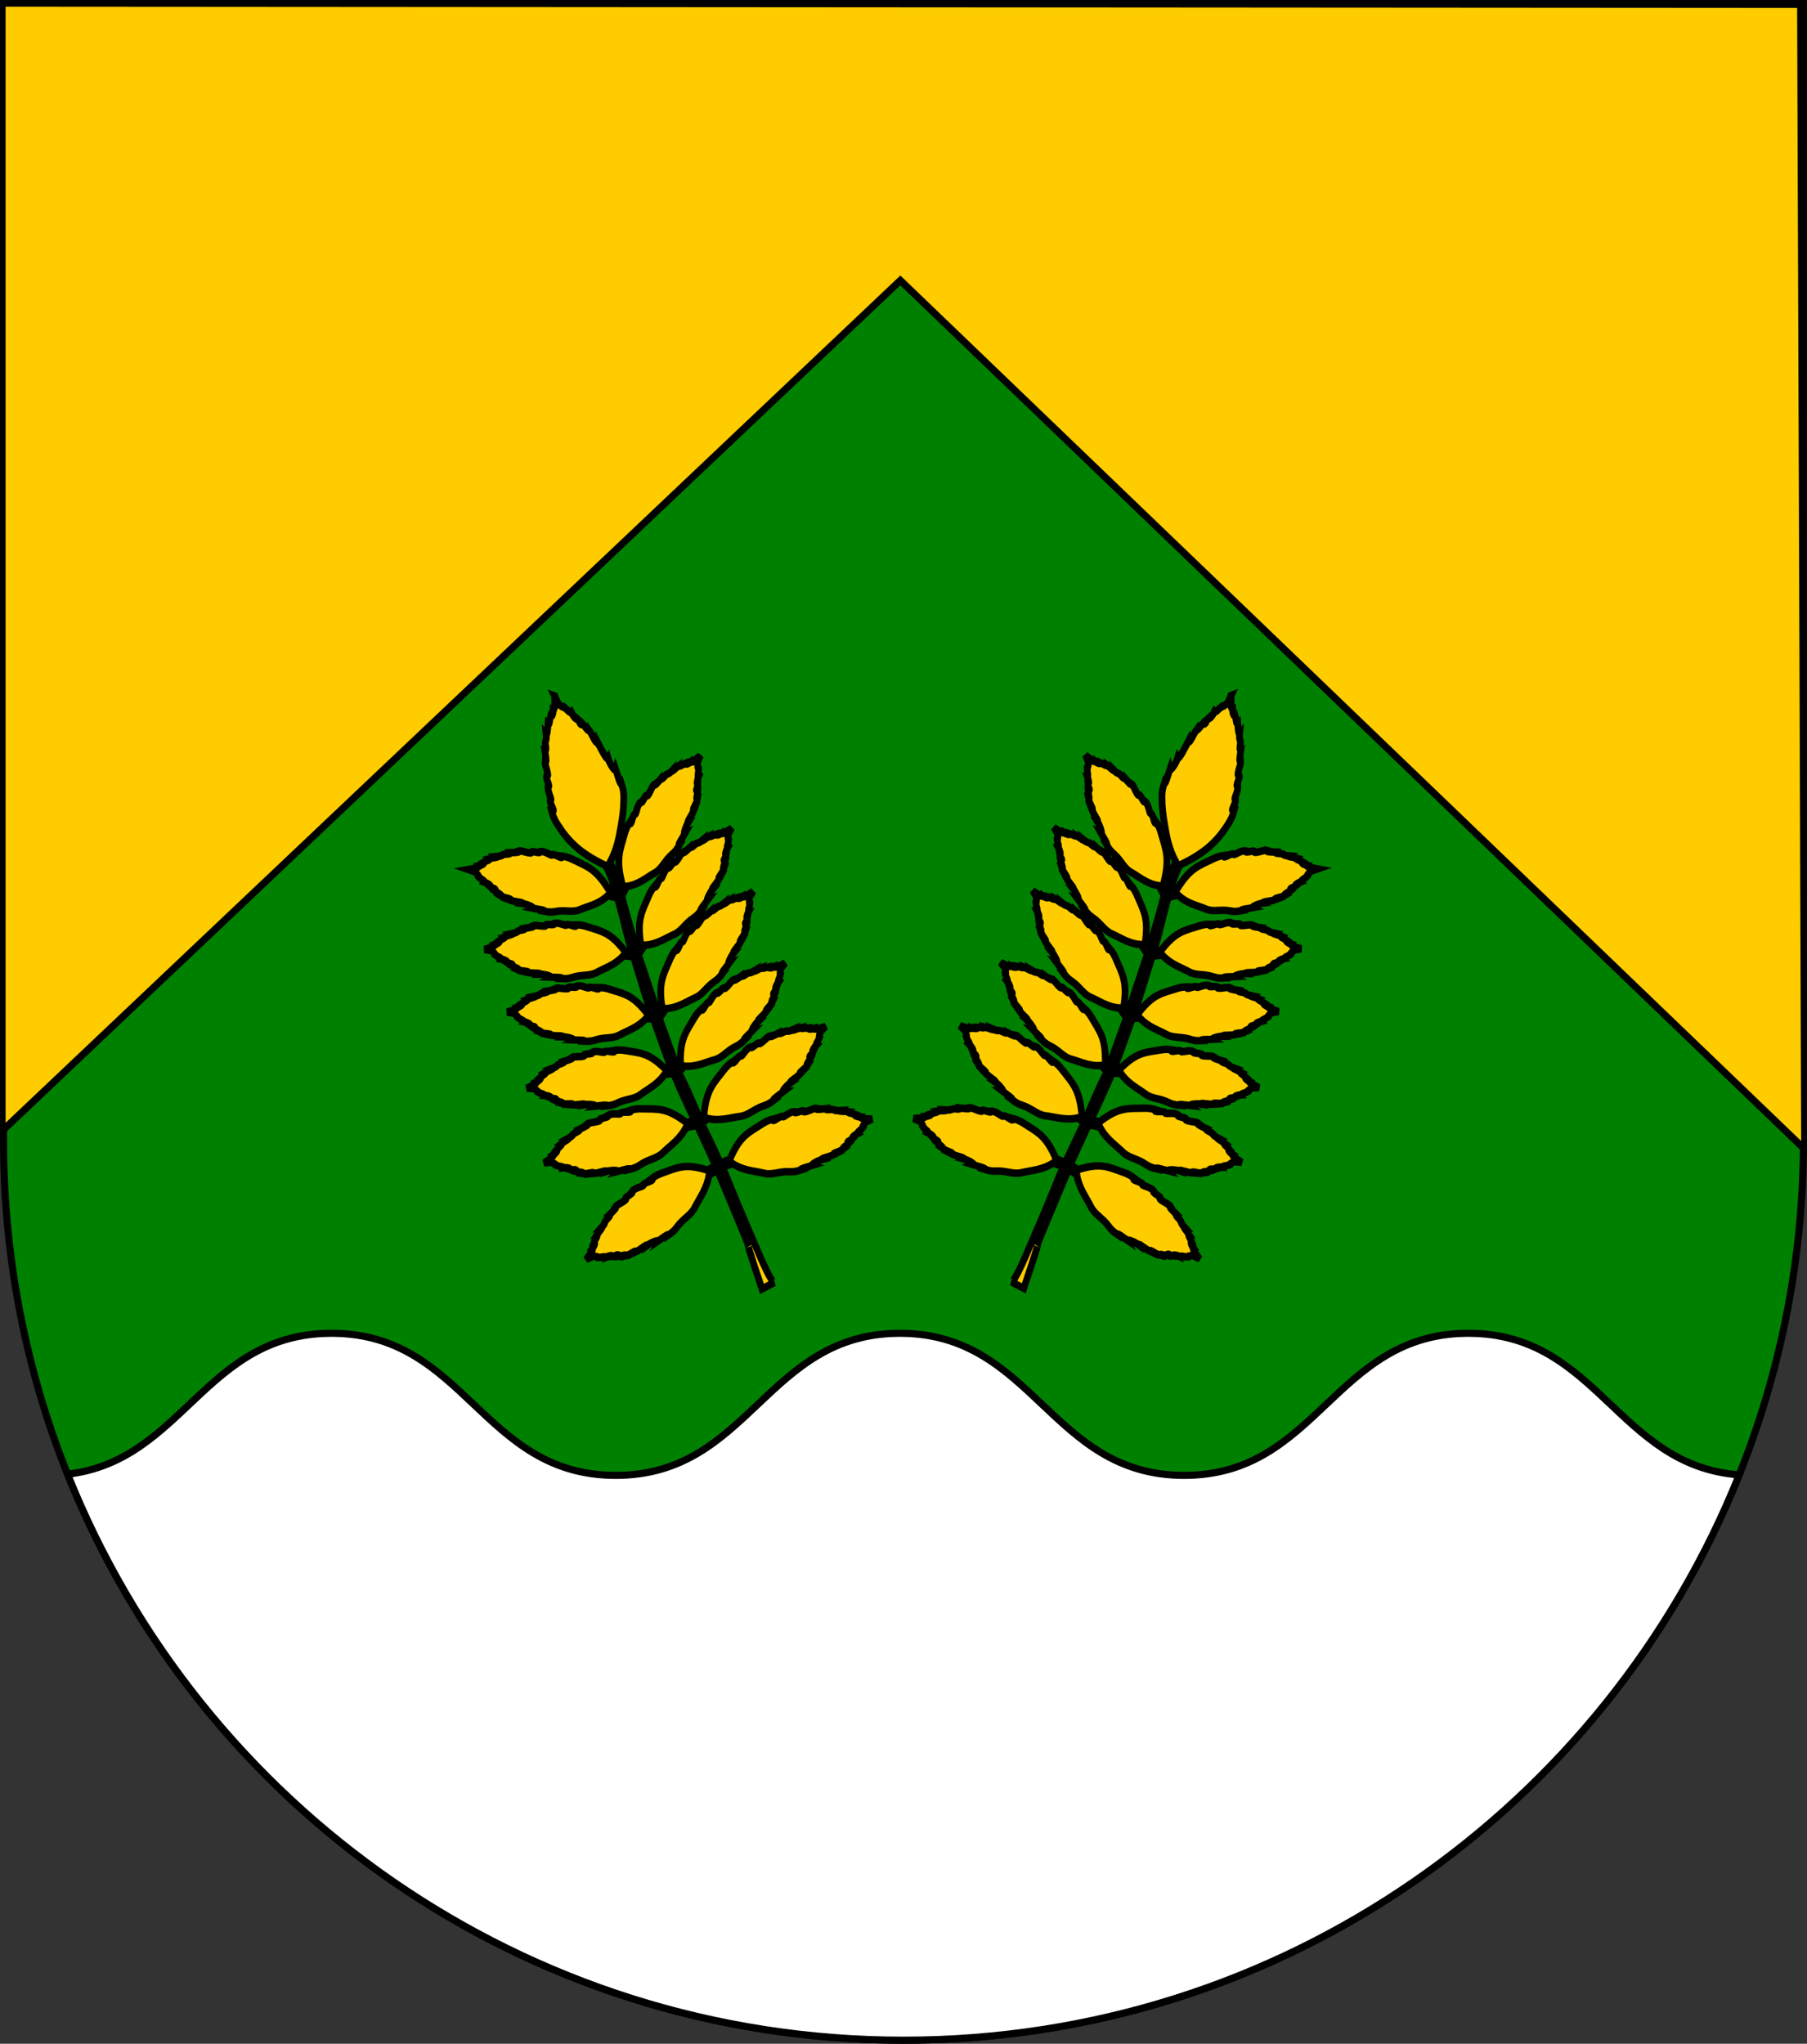 <?xml version="1.0" encoding="UTF-8" standalone="no"?>
<!-- Created with Inkscape (http://www.inkscape.org/) -->

<svg
   xmlns:dc="http://purl.org/dc/elements/1.1/"
   xmlns:cc="http://creativecommons.org/ns#"
   xmlns:rdf="http://www.w3.org/1999/02/22-rdf-syntax-ns#"
   xmlns:svg="http://www.w3.org/2000/svg"
   xmlns="http://www.w3.org/2000/svg"
   xmlns:sodipodi="http://sodipodi.sourceforge.net/DTD/sodipodi-0.dtd"
   xmlns:inkscape="http://www.inkscape.org/namespaces/inkscape"
   width="763"
   height="863"
   id="svg2"
   version="1.1"
   inkscape:version="0.48.0 r9654"
   sodipodi:docname="Wappen Familie Jendrackh.svg">
  <rect width="100%" height="100%" fill="#333333" stroke="none"/>
  <defs
     id="defs4">
    <inkscape:perspective
       sodipodi:type="inkscape:persp3d"
       inkscape:vp_x="0 : 526.18109 : 1"
       inkscape:vp_y="0 : 1000 : 0"
       inkscape:vp_z="744.09448 : 526.18109 : 1"
       inkscape:persp3d-origin="372.04724 : 350.78739 : 1"
       id="perspective10" />
    <inkscape:perspective
       id="perspective2828"
       inkscape:persp3d-origin="0.5 : 0.33333333 : 1"
       inkscape:vp_z="1 : 0.5 : 1"
       inkscape:vp_y="0 : 1000 : 0"
       inkscape:vp_x="0 : 0.5 : 1"
       sodipodi:type="inkscape:persp3d" />
    <inkscape:perspective
       id="perspective2828-7"
       inkscape:persp3d-origin="0.5 : 0.33333333 : 1"
       inkscape:vp_z="1 : 0.5 : 1"
       inkscape:vp_y="0 : 1000 : 0"
       inkscape:vp_x="0 : 0.5 : 1"
       sodipodi:type="inkscape:persp3d" />
    <inkscape:perspective
       id="perspective3640"
       inkscape:persp3d-origin="0.5 : 0.33333333 : 1"
       inkscape:vp_z="1 : 0.5 : 1"
       inkscape:vp_y="0 : 1000 : 0"
       inkscape:vp_x="0 : 0.5 : 1"
       sodipodi:type="inkscape:persp3d" />
    <inkscape:perspective
       id="perspective3670"
       inkscape:persp3d-origin="0.5 : 0.33333333 : 1"
       inkscape:vp_z="1 : 0.5 : 1"
       inkscape:vp_y="0 : 1000 : 0"
       inkscape:vp_x="0 : 0.5 : 1"
       sodipodi:type="inkscape:persp3d" />
    <inkscape:perspective
       id="perspective3693"
       inkscape:persp3d-origin="0.5 : 0.33333333 : 1"
       inkscape:vp_z="1 : 0.5 : 1"
       inkscape:vp_y="0 : 1000 : 0"
       inkscape:vp_x="0 : 0.5 : 1"
       sodipodi:type="inkscape:persp3d" />
    <inkscape:perspective
       id="perspective3720"
       inkscape:persp3d-origin="0.5 : 0.33333333 : 1"
       inkscape:vp_z="1 : 0.5 : 1"
       inkscape:vp_y="0 : 1000 : 0"
       inkscape:vp_x="0 : 0.5 : 1"
       sodipodi:type="inkscape:persp3d" />
    <inkscape:perspective
       id="perspective3747"
       inkscape:persp3d-origin="0.5 : 0.33333333 : 1"
       inkscape:vp_z="1 : 0.5 : 1"
       inkscape:vp_y="0 : 1000 : 0"
       inkscape:vp_x="0 : 0.5 : 1"
       sodipodi:type="inkscape:persp3d" />
    <inkscape:perspective
       id="perspective3763"
       inkscape:persp3d-origin="0.5 : 0.33333333 : 1"
       inkscape:vp_z="1 : 0.5 : 1"
       inkscape:vp_y="0 : 1000 : 0"
       inkscape:vp_x="0 : 0.5 : 1"
       sodipodi:type="inkscape:persp3d" />
    <inkscape:perspective
       id="perspective3792"
       inkscape:persp3d-origin="0.5 : 0.33333333 : 1"
       inkscape:vp_z="1 : 0.5 : 1"
       inkscape:vp_y="0 : 1000 : 0"
       inkscape:vp_x="0 : 0.5 : 1"
       sodipodi:type="inkscape:persp3d" />
    <inkscape:perspective
       id="perspective3814"
       inkscape:persp3d-origin="0.5 : 0.33333333 : 1"
       inkscape:vp_z="1 : 0.5 : 1"
       inkscape:vp_y="0 : 1000 : 0"
       inkscape:vp_x="0 : 0.5 : 1"
       sodipodi:type="inkscape:persp3d" />
    <inkscape:perspective
       id="perspective3841"
       inkscape:persp3d-origin="0.5 : 0.33333333 : 1"
       inkscape:vp_z="1 : 0.5 : 1"
       inkscape:vp_y="0 : 1000 : 0"
       inkscape:vp_x="0 : 0.5 : 1"
       sodipodi:type="inkscape:persp3d" />
    <inkscape:perspective
       id="perspective3841-5"
       inkscape:persp3d-origin="0.5 : 0.33333333 : 1"
       inkscape:vp_z="1 : 0.5 : 1"
       inkscape:vp_y="0 : 1000 : 0"
       inkscape:vp_x="0 : 0.5 : 1"
       sodipodi:type="inkscape:persp3d" />
    <inkscape:perspective
       id="perspective3872"
       inkscape:persp3d-origin="0.5 : 0.33333333 : 1"
       inkscape:vp_z="1 : 0.5 : 1"
       inkscape:vp_y="0 : 1000 : 0"
       inkscape:vp_x="0 : 0.5 : 1"
       sodipodi:type="inkscape:persp3d" />
    <inkscape:perspective
       id="perspective3898"
       inkscape:persp3d-origin="0.5 : 0.33333333 : 1"
       inkscape:vp_z="1 : 0.5 : 1"
       inkscape:vp_y="0 : 1000 : 0"
       inkscape:vp_x="0 : 0.5 : 1"
       sodipodi:type="inkscape:persp3d" />
    <inkscape:perspective
       id="perspective3920"
       inkscape:persp3d-origin="0.5 : 0.33333333 : 1"
       inkscape:vp_z="1 : 0.5 : 1"
       inkscape:vp_y="0 : 1000 : 0"
       inkscape:vp_x="0 : 0.5 : 1"
       sodipodi:type="inkscape:persp3d" />
    <inkscape:perspective
       id="perspective2860"
       inkscape:persp3d-origin="0.5 : 0.33333333 : 1"
       inkscape:vp_z="1 : 0.5 : 1"
       inkscape:vp_y="0 : 1000 : 0"
       inkscape:vp_x="0 : 0.5 : 1"
       sodipodi:type="inkscape:persp3d" />
    <inkscape:perspective
       id="perspective3672"
       inkscape:persp3d-origin="0.5 : 0.33333333 : 1"
       inkscape:vp_z="1 : 0.5 : 1"
       inkscape:vp_y="0 : 1000 : 0"
       inkscape:vp_x="0 : 0.5 : 1"
       sodipodi:type="inkscape:persp3d" />
    <inkscape:perspective
       id="perspective3695"
       inkscape:persp3d-origin="0.5 : 0.33333333 : 1"
       inkscape:vp_z="1 : 0.5 : 1"
       inkscape:vp_y="0 : 1000 : 0"
       inkscape:vp_x="0 : 0.5 : 1"
       sodipodi:type="inkscape:persp3d" />
    <inkscape:perspective
       id="perspective2862"
       inkscape:persp3d-origin="0.5 : 0.33333333 : 1"
       inkscape:vp_z="1 : 0.5 : 1"
       inkscape:vp_y="0 : 1000 : 0"
       inkscape:vp_x="0 : 0.5 : 1"
       sodipodi:type="inkscape:persp3d" />
    <inkscape:perspective
       id="perspective2853"
       inkscape:persp3d-origin="0.5 : 0.33333333 : 1"
       inkscape:vp_z="1 : 0.5 : 1"
       inkscape:vp_y="0 : 1000 : 0"
       inkscape:vp_x="0 : 0.5 : 1"
       sodipodi:type="inkscape:persp3d" />
    <inkscape:perspective
       id="perspective2854"
       inkscape:persp3d-origin="0.5 : 0.33333333 : 1"
       inkscape:vp_z="1 : 0.5 : 1"
       inkscape:vp_y="0 : 1000 : 0"
       inkscape:vp_x="0 : 0.5 : 1"
       sodipodi:type="inkscape:persp3d" />
    <inkscape:perspective
       id="perspective2859"
       inkscape:persp3d-origin="0.5 : 0.33333333 : 1"
       inkscape:vp_z="1 : 0.5 : 1"
       inkscape:vp_y="0 : 1000 : 0"
       inkscape:vp_x="0 : 0.5 : 1"
       sodipodi:type="inkscape:persp3d" />
    <inkscape:perspective
       id="perspective2850"
       inkscape:persp3d-origin="0.5 : 0.33333333 : 1"
       inkscape:vp_z="1 : 0.5 : 1"
       inkscape:vp_y="0 : 1000 : 0"
       inkscape:vp_x="0 : 0.5 : 1"
       sodipodi:type="inkscape:persp3d" />
    <inkscape:perspective
       id="perspective2850-7"
       inkscape:persp3d-origin="0.5 : 0.33333333 : 1"
       inkscape:vp_z="1 : 0.5 : 1"
       inkscape:vp_y="0 : 1000 : 0"
       inkscape:vp_x="0 : 0.5 : 1"
       sodipodi:type="inkscape:persp3d" />
    <inkscape:perspective
       id="perspective2850-0"
       inkscape:persp3d-origin="0.5 : 0.33333333 : 1"
       inkscape:vp_z="1 : 0.5 : 1"
       inkscape:vp_y="0 : 1000 : 0"
       inkscape:vp_x="0 : 0.5 : 1"
       sodipodi:type="inkscape:persp3d" />
    <inkscape:perspective
       id="perspective2894"
       inkscape:persp3d-origin="0.5 : 0.33333333 : 1"
       inkscape:vp_z="1 : 0.5 : 1"
       inkscape:vp_y="0 : 1000 : 0"
       inkscape:vp_x="0 : 0.5 : 1"
       sodipodi:type="inkscape:persp3d" />
    <inkscape:perspective
       id="perspective2851"
       inkscape:persp3d-origin="0.5 : 0.33333333 : 1"
       inkscape:vp_z="1 : 0.5 : 1"
       inkscape:vp_y="0 : 1000 : 0"
       inkscape:vp_x="0 : 0.5 : 1"
       sodipodi:type="inkscape:persp3d" />
    <inkscape:perspective
       id="perspective2876"
       inkscape:persp3d-origin="0.5 : 0.33333333 : 1"
       inkscape:vp_z="1 : 0.5 : 1"
       inkscape:vp_y="0 : 1000 : 0"
       inkscape:vp_x="0 : 0.5 : 1"
       sodipodi:type="inkscape:persp3d" />
    <inkscape:perspective
       id="perspective2899"
       inkscape:persp3d-origin="0.5 : 0.33333333 : 1"
       inkscape:vp_z="1 : 0.5 : 1"
       inkscape:vp_y="0 : 1000 : 0"
       inkscape:vp_x="0 : 0.5 : 1"
       sodipodi:type="inkscape:persp3d" />
    <inkscape:perspective
       id="perspective2922"
       inkscape:persp3d-origin="0.5 : 0.33333333 : 1"
       inkscape:vp_z="1 : 0.5 : 1"
       inkscape:vp_y="0 : 1000 : 0"
       inkscape:vp_x="0 : 0.5 : 1"
       sodipodi:type="inkscape:persp3d" />
    <inkscape:perspective
       id="perspective2857"
       inkscape:persp3d-origin="0.5 : 0.33333333 : 1"
       inkscape:vp_z="1 : 0.5 : 1"
       inkscape:vp_y="0 : 1000 : 0"
       inkscape:vp_x="0 : 0.5 : 1"
       sodipodi:type="inkscape:persp3d" />
    <inkscape:perspective
       id="perspective3996"
       inkscape:persp3d-origin="0.5 : 0.33333333 : 1"
       inkscape:vp_z="1 : 0.5 : 1"
       inkscape:vp_y="0 : 1000 : 0"
       inkscape:vp_x="0 : 0.5 : 1"
       sodipodi:type="inkscape:persp3d" />
    <inkscape:perspective
       id="perspective3706"
       inkscape:persp3d-origin="0.5 : 0.33333333 : 1"
       inkscape:vp_z="1 : 0.5 : 1"
       inkscape:vp_y="0 : 1000 : 0"
       inkscape:vp_x="0 : 0.5 : 1"
       sodipodi:type="inkscape:persp3d" />
    <inkscape:perspective
       id="perspective3045"
       inkscape:persp3d-origin="0.5 : 0.33333333 : 1"
       inkscape:vp_z="1 : 0.5 : 1"
       inkscape:vp_y="0 : 1000 : 0"
       inkscape:vp_x="0 : 0.5 : 1"
       sodipodi:type="inkscape:persp3d" />
    <inkscape:perspective
       id="perspective3045-7"
       inkscape:persp3d-origin="0.5 : 0.33333333 : 1"
       inkscape:vp_z="1 : 0.5 : 1"
       inkscape:vp_y="0 : 1000 : 0"
       inkscape:vp_x="0 : 0.5 : 1"
       sodipodi:type="inkscape:persp3d" />
    <inkscape:perspective
       id="perspective3747-0"
       inkscape:persp3d-origin="0.5 : 0.33333333 : 1"
       inkscape:vp_z="1 : 0.5 : 1"
       inkscape:vp_y="0 : 1000 : 0"
       inkscape:vp_x="0 : 0.5 : 1"
       sodipodi:type="inkscape:persp3d" />
    <inkscape:perspective
       id="perspective3747-4"
       inkscape:persp3d-origin="0.5 : 0.33333333 : 1"
       inkscape:vp_z="1 : 0.5 : 1"
       inkscape:vp_y="0 : 1000 : 0"
       inkscape:vp_x="0 : 0.5 : 1"
       sodipodi:type="inkscape:persp3d" />
  </defs>
  <sodipodi:namedview
     id="base"
     pagecolor="#ffffff"
     bordercolor="#666666"
     borderopacity="1.0"
     inkscape:pageopacity="0.0"
     inkscape:pageshadow="2"
     inkscape:zoom="1.2373731"
     inkscape:cx="392.69048"
     inkscape:cy="823.18656"
     inkscape:document-units="px"
     inkscape:current-layer="layer1"
     showgrid="false"
     inkscape:window-width="1366"
     inkscape:window-height="706"
     inkscape:window-x="-8"
     inkscape:window-y="-8"
     inkscape:window-maximized="1">
    <inkscape:grid
       type="xygrid"
       id="grid2816"
       empspacing="5"
       visible="true"
       enabled="true"
       snapvisiblegridlinesonly="true" />
  </sodipodi:namedview>
  <g
     inkscape:label="Ebene 1"
     inkscape:groupmode="layer"
     id="layer1"
     transform="translate(-1.644,-192.036)">
    <path
       style="fill:#008000;fill-opacity:1;stroke:#000000;stroke-width:3;stroke-miterlimit:4;stroke-opacity:1;stroke-dasharray:none"
       d="m 3.144,193.536 0,480 c 0,209.868 170.132,380 380,380 209.868,0 380,-170.132 380,-380 l 0,-480 -760,0 z"
       id="path2850" />
    <rect
       style="fill:#000000;fill-opacity:1;fill-rule:nonzero;stroke:none"
       id="rect39288"
       width="760"
       height="113.782"
       x="1.644"
       y="195.036" />
    <path
       style="fill:#000000;stroke:#000000;stroke-width:3;stroke-linecap:butt;stroke-linejoin:miter;stroke-miterlimit:4;stroke-opacity:1;stroke-dasharray:none"
       d="m 3.144,307.669 0,289.675 c 0,24.451 2.421,52.238 0.073,71.511 L 381.644,308.575 762.991,673.385 c -1.022,-24.423 0.152,-50.871 0.152,-76.041 l 0,-289.675 z"
       id="path2924"
       inkscape:connector-curvature="0"
       sodipodi:nodetypes="cscccscc" />
    <path
       style="fill:#ffffff;stroke:#000000;stroke-width:3;stroke-linecap:butt;stroke-linejoin:miter;stroke-miterlimit:4;stroke-opacity:1;stroke-dasharray:none;fill-opacity:1"
       d="M 140 563 C 86.412 563 77.418 616.826 28.531 622.5 C 84.529 762.552 221.455 861.5 381.5 861.5 C 541.44 861.5 678.308 762.688 734.375 622.781 C 682.914 618.952 674.633 563 620 563 C 563.431 563 556.569 623 500 623 C 443.431 623 436.569 563 380 563 C 323.431 563 316.569 623 260 623 C 203.431 623 196.569 563 140 563 z "
       transform="translate(1.644,192.036)"
       id="path3130-4-4" />
    <path
       style="fill:#ffcc00;fill-opacity:1;stroke:#000000;stroke-width:3;stroke-linecap:butt;stroke-linejoin:miter;stroke-miterlimit:4;stroke-opacity:1;stroke-dasharray:none"
       d="M 0.862,477.594 380.162,118.406 762.049,485.329 760.325,1.844 0.862,1.322 z"
       id="path6884"
       inkscape:connector-curvature="0"
       transform="translate(1.644,192.036)"
       sodipodi:nodetypes="cccccc" />
    <path
       inkscape:connector-curvature="0"
       style="fill:#ffcc00;fill-opacity:1;stroke:#000000;stroke-width:3;stroke-miterlimit:4;stroke-opacity:1;stroke-dasharray:none"
       d="m 1048.69,243.29 0,480 c 0,209.868 170.132,380 380,380 209.868,0 380,-170.132 380,-380 l 0,-480 -760,0 z"
       id="path2850-0" />
    <g
       style="fill:#ffcc00;fill-opacity:1;stroke:#000000;stroke-width:3.092;stroke-miterlimit:4;stroke-opacity:1;stroke-dasharray:none"
       id="layer7"
       transform="matrix(0.922,-0.028,0.025,1.02,297.925,460.895)">
      <path
         inkscape:connector-curvature="0"
         style="fill:#ffcc00;fill-opacity:1;fill-rule:evenodd;stroke:#000000;stroke-width:3.092;stroke-linecap:butt;stroke-linejoin:miter;stroke-miterlimit:4;stroke-opacity:1;stroke-dasharray:none"
         d="m -67.948,22.697 c -0.018,1.982 0.09,5.971 -0.806,5.591 -0.029,1.338 -0.568,3.31 -1.305,2.709 -0.508,1.475 -0.529,3.814 -1.221,3.217 -0.222,2.029 -0.473,4.7 -0.992,4.141 0.111,1.441 -0.009,2.974 -0.362,2.694 -0.436,1.316 0.654,4.407 -0.412,4.071 0.489,3.522 0.729,5.057 -0.072,4.78 -0.158,1.132 2.251,6.538 0.528,5.856 -0.365,1.133 1.913,4.638 0.561,4.519 -0.149,2.555 2.098,5.631 0.853,5.587 -0.114,1.775 2.731,5.02 0.561,4.519 0.467,1.812 1.32,3.622 2.259,5.076 4.797,7.424 10.228,12.613 21.709,17.941 0,0 1.686,2.058 4.102,9.815 0.151,0.485 0.309,1.027 0.462,1.541 l -3.004,-0.834 c -5.958,-9.377 -9.683,-10.21 -16.727,-13.544 -1.379,-0.653 -3.061,-1.189 -4.701,-1.391 0.682,1.829 -2.815,-1.05 -4.358,-0.752 0.178,1.077 -3.295,-1.811 -5.517,-1.395 0.255,1.161 -3.071,-0.419 -4.022,0.026 0.79,1.42 -4.56,-0.837 -5.535,-0.573 0.332,0.665 -1.057,0.671 -4.197,0.641 0.413,0.888 -2.385,0.264 -3.489,0.791 0.285,0.275 -1.066,0.558 -2.34,0.624 0.549,0.388 -1.962,0.395 -3.715,0.816 0.601,0.534 -1.461,0.841 -2.696,1.449 0.61,0.573 -1.062,1.252 -2.231,1.427 0.434,0.736 -3.078,1.097 -4.812,1.336 1.219,0.42 4.102,1.283 3.458,1.495 0.484,0.543 1.333,1.099 1.133,1.604 1.416,1.369 2.837,1.708 2.46,2.245 1.66,0.563 3.331,1.63 2.752,2.057 0.768,0.687 3.154,0.797 2.08,1.757 1.184,0.874 3.436,1.894 2.703,2.179 1.74,1.056 5.464,1.303 4.06,1.79 2.775,1.044 6.388,1.044 5.686,1.63 2.058,0.312 5.612,1.754 4.774,2.107 1.809,0.375 5.944,0.87 5.348,1.396 1.993,0.404 3.229,0.5 4.978,0.225 4.297,-0.676 7.647,0.747 11.031,-0.434 4.301,-1.501 8.869,-2.025 13.029,-5.463 l 4.495,1.069 c 2.065,7.368 4.069,16.12 4.45,17.374 0.124,0.408 1.059,3.486 1.555,5.094 l -3.319,-0.466 c -6.495,-8.035 -10.218,-8.372 -17.38,-10.662 -1.403,-0.448 -3.107,-0.767 -4.737,-0.765 0.794,1.623 -2.819,-0.646 -4.319,-0.191 0.247,0.981 -3.369,-1.285 -5.531,-0.642 0.329,1.051 -3.055,-0.046 -3.963,0.477 0.873,1.23 -4.561,-0.231 -5.504,0.127 0.372,0.58 -0.967,0.694 -4.064,1.028 0.466,0.779 -2.373,0.555 -3.426,1.172 0.299,0.223 -0.989,0.647 -2.241,0.854 0.567,0.297 -1.924,0.592 -3.623,1.186 0.628,0.428 -1.375,0.92 -2.551,1.627 0.639,0.463 -0.959,1.279 -2.099,1.576 0.476,0.634 -2.949,1.387 -4.642,1.808 1.23,0.25 4.135,0.725 3.515,0.997 0.513,0.449 1.365,0.879 1.202,1.372 1.486,1.11 2.906,1.25 2.57,1.793 1.673,0.332 3.375,1.153 2.833,1.617 0.802,0.551 3.181,0.358 2.186,1.374 1.224,0.676 3.517,1.377 2.813,1.727 1.785,0.782 5.488,0.567 4.137,1.182 2.804,0.652 6.353,0.252 5.7,0.878 2.049,0.053 5.644,0.976 4.841,1.401 1.807,0.141 5.911,0.156 5.358,0.713 1.99,0.146 3.209,0.064 4.914,-0.393 4.189,-1.123 7.578,-0.188 10.834,-1.676 4.138,-1.89 8.632,-2.927 12.503,-6.604 l 4.625,0.506 c 2.266,7.341 5.51,17.865 6.049,19.43 0.237,0.688 1.131,3.163 1.628,4.556 l -1.981,-0.271 c -6.495,-8.035 -10.218,-8.372 -17.38,-10.662 -1.403,-0.448 -3.094,-0.738 -4.724,-0.737 0.794,1.623 -2.819,-0.646 -4.319,-0.191 0.247,0.981 -3.381,-1.314 -5.543,-0.671 0.329,1.051 -3.055,-0.046 -3.963,0.477 0.873,1.23 -4.561,-0.231 -5.504,0.127 0.372,0.58 -0.984,0.734 -4.08,1.068 0.466,0.779 -2.356,0.515 -3.409,1.131 0.299,0.223 -0.989,0.647 -2.241,0.854 0.567,0.297 -1.924,0.592 -3.623,1.186 0.628,0.428 -1.362,0.948 -2.539,1.656 0.639,0.463 -1,1.262 -2.14,1.559 0.476,0.634 -2.92,1.375 -4.613,1.797 1.23,0.25 4.106,0.737 3.486,1.009 0.513,0.449 1.394,0.867 1.231,1.36 1.486,1.11 2.906,1.25 2.57,1.793 1.673,0.332 3.375,1.153 2.833,1.617 0.802,0.551 3.181,0.358 2.186,1.374 1.224,0.676 3.517,1.377 2.813,1.727 1.785,0.782 5.488,0.567 4.137,1.182 2.804,0.652 6.353,0.252 5.7,0.878 2.049,0.053 5.628,1.016 4.825,1.442 1.807,0.141 5.927,0.115 5.374,0.673 1.99,0.146 3.209,0.064 4.914,-0.393 4.189,-1.123 7.578,-0.188 10.834,-1.676 4.138,-1.89 8.616,-2.887 12.486,-6.563 l 3.438,0.35 c 2.658,7.406 6.42,17.742 6.859,18.792 0.274,0.655 0.559,1.37 0.854,2.058 l -2.783,-0.009 c -7.506,-7.115 -11.235,-6.964 -18.625,-8.284 -1.447,-0.258 -3.148,-0.33 -4.759,-0.111 1.004,1.506 -2.888,-0.27 -4.309,0.382 0.377,0.941 -3.536,-0.834 -5.586,0.093 0.467,1 -3.011,0.362 -3.838,1.002 1.029,1.105 -4.519,0.351 -5.403,0.832 0.446,0.527 -0.869,0.854 -3.885,1.599 0.566,0.711 -2.282,0.851 -3.239,1.604 0.326,0.182 -0.866,0.786 -2.075,1.159 0.6,0.22 -1.825,0.831 -3.424,1.647 0.679,0.341 -1.236,1.107 -2.303,1.966 0.694,0.374 -0.789,1.41 -1.876,1.858 0.557,0.567 -2.735,1.757 -4.352,2.402 1.249,0.085 4.189,0.163 3.612,0.516 0.568,0.378 1.49,0.679 1.395,1.19 1.619,0.904 3.017,0.86 2.758,1.444 1.699,0.107 3.511,0.694 3.038,1.227 0.868,0.44 3.188,-0.035 2.342,1.106 1.302,0.509 3.654,0.867 3.005,1.308 1.87,0.539 5.491,-0.159 4.238,0.631 2.86,0.274 6.304,-0.595 5.743,0.114 2.033,-0.22 5.712,0.24 4.975,0.769 1.806,-0.101 5.884,-0.65 5.413,-0.022 1.987,-0.12 3.185,-0.347 4.809,-1.029 3.99,-1.674 7.462,-1.213 10.48,-3.125 3.836,-2.43 8.139,-4.046 11.469,-8.214 l 4.026,-0.096 c 3.455,7.877 7.701,16.691 8.429,18.112 0.168,0.328 0.551,1.118 0.808,1.636 l -4.049,0.513 c -8.785,-6.426 -12.644,-5.767 -20.516,-6.148 -1.542,-0.075 -3.345,0.081 -4.992,0.527 1.251,1.439 -3.024,0.128 -4.414,1.002 0.521,0.934 -3.775,-0.428 -5.781,0.818 0.623,0.982 -3.084,0.805 -3.857,1.587 1.223,1.016 -4.691,0.98 -5.544,1.603 0.536,0.49 -0.797,1.002 -3.834,2.188 0.687,0.667 -2.221,1.213 -3.114,2.13 0.364,0.146 -0.83,0.93 -2.037,1.483 0.655,0.149 -1.775,1.115 -3.328,2.184 0.753,0.265 -1.107,1.315 -2.1,2.357 0.773,0.298 -0.657,1.589 -1.726,2.203 0.657,0.517 -2.586,2.219 -4.181,3.112 1.312,-0.08 4.372,-0.39 3.82,0.057 0.643,0.319 1.642,0.52 1.613,1.067 1.809,0.727 3.276,0.459 3.087,1.105 1.783,-0.117 3.715,0.262 3.296,0.883 0.963,0.343 3.349,-0.488 2.625,0.82 1.424,0.356 3.919,0.433 3.305,0.981 2.02,0.31 5.675,-0.905 4.479,0.091 3.014,-0.1 6.499,-1.492 6.012,-0.676 2.086,-0.505 5.972,-0.518 5.278,0.135 1.865,-0.35 6.042,-1.479 5.638,-0.759 2.052,-0.394 3.252,-0.791 4.848,-1.724 3.923,-2.29 7.604,-2.28 10.483,-4.687 3.659,-3.059 7.921,-5.309 10.816,-10.117 l 5.135,-0.824 c 2.56,5.247 6.601,13.734 7.326,15.478 0.118,0.285 0.459,1.056 0.609,1.412 l -3.629,1.799 c -10.359,-3.279 -13.774,-1.422 -21.297,0.756 -1.473,0.427 -3.103,1.169 -4.505,2.125 1.646,0.966 -2.837,1.088 -3.858,2.368 0.795,0.72 -3.675,0.83 -5.154,2.664 0.907,0.734 -2.649,1.75 -3.12,2.743 1.482,0.573 -4.059,2.474 -4.658,3.342 0.664,0.294 -0.417,1.181 -2.884,3.29 0.864,0.413 -1.711,1.869 -2.251,3.03 0.39,0.021 -0.456,1.157 -1.41,2.073 0.664,-0.07 -1.288,1.64 -2.399,3.159 0.794,0.009 -0.654,1.609 -1.247,2.922 0.824,0.034 -0.089,1.711 -0.893,2.641 0.786,0.28 -1.707,2.957 -2.914,4.321 1.207,-0.5 3.996,-1.788 3.623,-1.186 0.709,0.096 1.719,-0.044 1.87,0.486 1.938,0.108 3.223,-0.59 3.257,0.085 1.637,-0.687 3.578,-0.967 3.387,-0.24 1.017,0.015 2.97,-1.545 2.717,-0.066 1.455,-0.121 3.835,-0.845 3.437,-0.125 2,-0.357 5.05,-2.71 4.252,-1.377 2.8,-1.068 5.621,-3.508 5.43,-2.574 1.795,-1.154 5.448,-2.432 5.009,-1.586 1.639,-0.935 5.151,-3.351 5.006,-2.535 1.8,-1.038 2.808,-1.806 4.004,-3.208 2.938,-3.445 6.422,-4.624 8.341,-7.843 2.439,-4.092 5.69,-7.619 6.839,-13.129 l 3.855,-2.061 c 3.924,9.205 13.162,30.418 13.431,31.662 -0.017,-0.022 -0.039,-0.029 -0.066,-0.074 -1.061,-1.779 5.77,18.154 5.77,18.154 l 5.665,-2.501 c -0.248,0.026 -1.561,-0.565 -6.599,-11.909 C 3.883,221.335 7.226,227.595 3.538,219.774 l 4.718,-1.398 c 4.842,3.045 9.698,3.236 14.401,4.389 3.701,0.907 6.968,-0.693 11.546,-0.34 1.863,0.143 3.131,-0.025 5.148,-0.558 -0.699,-0.468 3.553,-1.248 5.383,-1.74 -0.926,-0.284 2.562,-1.944 4.661,-2.393 -0.818,-0.519 2.941,-0.787 5.679,-1.998 -1.535,-0.374 2.321,-0.862 3.979,-2.01 -0.806,-0.225 1.387,-1.382 2.492,-2.315 -1.261,-0.856 1.218,-1.119 1.917,-1.841 -0.666,-0.374 0.894,-1.535 2.541,-2.199 -0.472,-0.495 0.966,-0.918 2.24,-2.347 -0.283,-0.476 0.525,-1.085 0.95,-1.646 -0.702,-0.16 2.19,-1.21 3.399,-1.704 -1.843,-0.109 -5.575,-0.224 -5.231,-0.969 -1.244,-0.087 -3.111,-0.62 -2.56,-1.22 -1.377,-0.503 -3.532,-0.619 -2.984,-1.181 -1.889,-0.285 -4.506,-0.114 -3.991,-0.529 -1.338,0.027 -2.79,-0.163 -2.533,-0.451 -1.228,-0.433 -4.064,0.337 -3.764,-0.555 -3.269,0.251 -4.704,0.399 -4.455,-0.271 -1.054,-0.188 -6.318,2.357 -5.703,0.922 -1.057,-0.365 -4.285,1.411 -4.19,0.265 -2.377,-0.247 -5.579,2.8 -5.552,1.742 -1.651,-0.18 -4.843,2.856 -4.402,1.031 -1.68,0.312 -3.363,0.933 -4.704,1.664 -6.851,3.737 -10.626,4.838 -15.455,14.368 l -3.969,1.328 0.024,1.076 c -0.412,-0.868 -0.5,-1.062 -1.094,-2.298 -7.259,-15.12 -6.08,-12.201 -7.411,-15.205 l 2.756,-2.017 c 5.547,1.334 10.185,-0.044 14.983,-0.465 3.775,-0.332 6.338,-2.911 10.757,-4.053 1.798,-0.465 2.927,-1.026 4.649,-2.185 -0.81,-0.22 2.934,-2.351 4.493,-3.41 -0.963,0.029 1.76,-2.678 3.586,-3.783 -0.939,-0.23 2.516,-1.694 4.694,-3.73 -1.565,0.14 1.878,-1.565 3.061,-3.194 -0.831,0.046 0.854,-1.751 1.588,-2.995 -1.465,-0.407 0.782,-1.483 1.203,-2.395 -0.748,-0.141 0.352,-1.768 1.683,-2.932 -0.605,-0.319 0.615,-1.157 1.345,-2.929 -0.421,-0.362 0.129,-1.2 0.344,-1.872 -0.713,0.074 1.651,-1.849 2.626,-2.709 -1.768,0.491 -5.281,1.569 -5.201,0.749 -1.198,0.318 -3.143,0.416 -2.821,-0.332 -1.458,-0.034 -3.526,0.533 -3.195,-0.178 -1.868,0.339 -4.302,1.374 -3.954,0.813 -1.249,0.457 -2.628,0.733 -2.481,0.376 -1.296,-0.016 -3.755,1.647 -3.765,0.701 -2.99,1.294 -4.268,1.856 -4.253,1.139 -1.052,0.162 -5.155,4.32 -5.047,2.755 -1.113,-0.006 -3.571,2.708 -3.857,1.587 -2.315,0.532 -4.316,4.485 -4.637,3.469 -1.611,0.361 -3.635,4.264 -3.817,2.385 -1.477,0.839 -2.851,1.991 -3.872,3.12 -5.217,5.767 -8.395,8.004 -9.819,18.631 l -1.939,1.476 c -0.308,-0.702 -0.39,-0.92 -0.883,-2.046 -7.63,-17.427 -6.767,-14.017 -8.155,-17.478 l 2.627,-2.472 c 5.381,0.584 9.571,-1.295 14.031,-2.279 3.509,-0.774 5.583,-3.552 9.597,-5.17 1.634,-0.659 2.649,-1.309 4.125,-2.614 -0.789,-0.109 2.433,-2.565 3.768,-3.756 -0.902,0.145 1.358,-2.759 2.939,-4.026 -0.911,-0.103 2.131,-1.904 3.927,-4.093 -1.454,0.323 1.586,-1.72 2.497,-3.403 -0.776,0.145 0.603,-1.749 1.139,-3.014 -1.428,-0.206 0.541,-1.495 0.824,-2.409 -0.721,-0.042 0.114,-1.718 1.222,-2.98 -0.608,-0.227 0.4,-1.173 0.868,-2.936 -0.441,-0.291 -0.018,-1.145 0.101,-1.806 -0.661,0.157 1.334,-1.952 2.144,-2.884 -1.602,0.68 -4.773,2.149 -4.8,1.364 -1.087,0.447 -2.882,0.76 -2.672,0.014 -1.376,0.146 -3.273,0.95 -3.05,0.237 -1.715,0.548 -3.869,1.787 -3.611,1.214 -1.118,0.585 -2.41,1.036 -2.316,0.681 -1.221,0.143 -3.283,2.024 -3.409,1.131 -2.652,1.588 -3.811,2.278 -3.885,1.599 -0.97,0.281 -4.291,4.686 -4.383,3.195 -1.047,0.13 -3.037,3.019 -3.444,1.994 -2.111,0.785 -3.513,4.748 -3.94,3.827 -1.47,0.538 -2.886,4.498 -3.289,2.745 -1.285,0.973 -2.421,2.212 -3.242,3.404 -4.193,6.086 -6.908,8.586 -6.932,18.8 l -1.58,1.6 c -0.314,-0.83 -0.431,-1.108 -0.942,-2.496 -5.722,-15.536 -6.139,-16.555 -6.642,-18.135 l 0.066,0.074 3.158,-3.912 c 5.398,-0.138 9.284,-2.583 13.56,-4.155 3.364,-1.237 5.045,-4.258 8.794,-6.401 1.526,-0.872 2.437,-1.666 3.72,-3.159 -0.795,-0.003 2.072,-2.853 3.231,-4.214 -0.872,0.264 0.949,-2.921 2.341,-4.391 -0.915,0.019 1.857,-2.182 3.337,-4.597 -1.394,0.515 1.349,-1.923 2.022,-3.716 -0.748,0.248 0.339,-1.844 0.698,-3.172 -1.439,-0.014 0.334,-1.53 0.491,-2.475 -0.719,0.055 -0.103,-1.719 0.822,-3.121 -0.632,-0.145 0.228,-1.223 0.452,-3.036 -0.475,-0.23 -0.166,-1.137 -0.137,-1.81 -0.632,0.244 1.048,-2.118 1.723,-3.152 -1.492,0.889 -4.435,2.757 -4.568,1.981 -1.014,0.589 -2.744,1.176 -2.638,0.407 -1.34,0.329 -3.112,1.356 -2.987,0.618 -1.621,0.773 -3.577,2.308 -3.399,1.704 -1.026,0.73 -2.237,1.334 -2.191,0.97 -1.187,0.305 -2.965,2.462 -3.21,1.592 -2.407,1.931 -3.467,2.77 -3.633,2.106 -0.921,0.409 -3.616,5.215 -3.908,3.746 -1.018,0.269 -2.576,3.4 -3.117,2.436 -1.981,1.062 -2.832,5.2 -3.379,4.342 -1.381,0.731 -2.241,4.839 -2.876,3.152 -1.139,1.138 -2.108,2.522 -2.759,3.816 -3.323,6.604 -5.675,9.442 -4.32,19.592 l -1.976,2.646 c -0.329,-1.035 -0.693,-2.169 -1.583,-4.845 -5.152,-15.482 -6.054,-17.833 -6.622,-19.5 l 3.084,-3.848 c 5.398,-0.138 9.268,-2.542 13.544,-4.114 3.364,-1.237 5.045,-4.258 8.794,-6.401 1.526,-0.872 2.437,-1.667 3.72,-3.159 -0.795,-0.003 2.088,-2.893 3.247,-4.254 -0.872,0.264 0.962,-2.892 2.354,-4.362 -0.915,0.019 1.857,-2.182 3.337,-4.597 -1.394,0.515 1.32,-1.911 1.993,-3.704 -0.748,0.248 0.339,-1.844 0.698,-3.172 -1.439,-0.014 0.363,-1.542 0.519,-2.487 -0.719,0.055 -0.131,-1.708 0.793,-3.109 -0.632,-0.145 0.256,-1.234 0.481,-3.048 -0.475,-0.23 -0.166,-1.137 -0.137,-1.81 -0.632,0.244 1.048,-2.118 1.723,-3.152 -1.492,0.889 -4.435,2.757 -4.568,1.981 -1.014,0.589 -2.757,1.147 -2.65,0.378 -1.34,0.329 -3.099,1.385 -2.974,0.647 -1.621,0.774 -3.577,2.308 -3.399,1.705 -1.026,0.73 -2.237,1.334 -2.191,0.97 -1.187,0.305 -2.978,2.433 -3.223,1.564 -2.407,1.931 -3.455,2.799 -3.62,2.134 -0.921,0.409 -3.645,5.227 -3.936,3.757 -1.018,0.269 -2.548,3.388 -3.088,2.424 -1.981,1.062 -2.845,5.171 -3.391,4.314 -1.381,0.731 -2.27,4.851 -2.905,3.163 -1.139,1.138 -2.096,2.551 -2.746,3.845 -3.323,6.604 -5.675,9.442 -4.32,19.592 l -1.841,2.488 c -0.292,-0.991 -0.645,-2.201 -1.415,-4.847 -4.228,-14.544 -4.398,-15.721 -4.816,-17.359 l 2.388,-3.969 c 5.426,-0.506 9.029,-3.344 13.132,-5.302 3.229,-1.54 4.525,-4.876 8.021,-7.406 1.423,-1.03 2.215,-1.961 3.311,-3.636 -0.802,0.049 1.723,-3.186 2.711,-4.712 -0.845,0.339 0.58,-3.151 1.788,-4.808 -0.92,0.082 1.575,-2.432 2.747,-5.1 -1.337,0.641 1.082,-2.134 1.523,-4.088 -0.721,0.314 0.104,-1.974 0.29,-3.411 -1.453,0.08 0.161,-1.676 0.193,-2.692 -0.717,0.106 -0.361,-1.795 0.385,-3.348 -0.657,-0.112 0.087,-1.342 0.072,-3.287 -0.51,-0.213 -0.325,-1.194 -0.385,-1.912 -0.605,0.302 0.775,-2.316 1.319,-3.461 -1.386,1.046 -4.075,3.236 -4.311,2.419 -0.944,0.694 -2.639,1.4 -2.633,0.574 -1.308,0.439 -2.944,1.654 -2.916,0.861 -1.532,0.931 -3.32,2.692 -3.221,2.038 -0.938,0.845 -2.06,1.58 -2.063,1.188 -1.157,0.404 -2.682,2.807 -3.045,1.898 -2.171,2.215 -3.117,3.17 -3.372,2.473 -0.874,0.496 -2.956,5.812 -3.445,4.268 -0.99,0.354 -2.155,3.782 -2.828,2.792 -1.857,1.262 -2.165,5.705 -2.83,4.829 -1.296,0.87 -1.627,5.324 -2.492,3.57 -0.997,1.287 -1.779,2.837 -2.263,4.257 -2.475,7.25 -4.464,10.435 -1.75,21.147 l -1.155,2.036 c -0.16,-0.526 -0.197,-0.704 -0.449,-1.512 -2.462,-7.876 -3.735,-9.83 -3.735,-9.83 3.289,-5.17 4.412,-10.037 5.486,-15.084 0.845,-3.971 1.415,-6.78 1.557,-11.702 0.058,-2.004 -0.193,-3.373 -0.939,-5.552 -0.509,0.746 -1.685,-3.834 -2.373,-5.81 -0.278,0.993 -2.829,-2.579 -3.481,-4.845 -0.561,0.873 -3.109,-4.063 -4.694,-7.026 -0.348,1.647 -2.239,-3.129 -3.687,-4.93 -0.216,0.865 -1.709,-1.519 -2.869,-2.721 -0.93,1.345 -1.41,-1.345 -2.299,-2.108 -0.4,0.712 -1.847,-0.999 -2.726,-2.781 -0.553,0.501 -1.508,-0.829 -3.263,-2.22 -0.543,0.298 -1.31,-0.546 -1.996,-1.011 -0.147,0.754 -1.545,-2.368 -2.197,-3.677 z"
         id="path24598" />
    </g>
    <g
       style="fill:#ffcc00;fill-opacity:1;stroke:#000000;stroke-width:3.092;stroke-miterlimit:4;stroke-opacity:1;stroke-dasharray:none"
       id="layer7-9"
       transform="matrix(-0.922,-0.028,-0.025,1.02,459.4,460.641)">
      <path
         inkscape:connector-curvature="0"
         style="fill:#ffcc00;fill-opacity:1;fill-rule:evenodd;stroke:#000000;stroke-width:3.092;stroke-linecap:butt;stroke-linejoin:miter;stroke-miterlimit:4;stroke-opacity:1;stroke-dasharray:none"
         d="m -67.948,22.697 c -0.018,1.982 0.09,5.971 -0.806,5.591 -0.029,1.338 -0.568,3.31 -1.305,2.709 -0.508,1.475 -0.529,3.814 -1.221,3.217 -0.222,2.029 -0.473,4.7 -0.992,4.141 0.111,1.441 -0.009,2.974 -0.362,2.694 -0.436,1.316 0.654,4.407 -0.412,4.071 0.489,3.522 0.729,5.057 -0.072,4.78 -0.158,1.132 2.251,6.538 0.528,5.856 -0.365,1.133 1.913,4.638 0.561,4.519 -0.149,2.555 2.098,5.631 0.853,5.587 -0.114,1.775 2.731,5.02 0.561,4.519 0.467,1.812 1.32,3.622 2.259,5.076 4.797,7.424 10.228,12.613 21.709,17.941 0,0 1.686,2.058 4.102,9.815 0.151,0.485 0.309,1.027 0.462,1.541 l -3.004,-0.834 c -5.958,-9.377 -9.683,-10.21 -16.727,-13.544 -1.379,-0.653 -3.061,-1.189 -4.701,-1.391 0.682,1.829 -2.815,-1.05 -4.358,-0.752 0.178,1.077 -3.295,-1.811 -5.517,-1.395 0.255,1.161 -3.071,-0.419 -4.022,0.026 0.79,1.42 -4.56,-0.837 -5.535,-0.573 0.332,0.665 -1.057,0.671 -4.197,0.641 0.413,0.888 -2.385,0.264 -3.489,0.791 0.285,0.275 -1.066,0.558 -2.34,0.624 0.549,0.388 -1.962,0.395 -3.715,0.816 0.601,0.534 -1.461,0.841 -2.696,1.449 0.61,0.573 -1.062,1.252 -2.231,1.427 0.434,0.736 -3.078,1.097 -4.812,1.336 1.219,0.42 4.102,1.283 3.458,1.495 0.484,0.543 1.333,1.099 1.133,1.604 1.416,1.369 2.837,1.708 2.46,2.245 1.66,0.563 3.331,1.63 2.752,2.057 0.768,0.687 3.154,0.797 2.08,1.757 1.184,0.874 3.436,1.894 2.703,2.179 1.74,1.056 5.464,1.303 4.06,1.79 2.775,1.044 6.388,1.044 5.686,1.63 2.058,0.312 5.612,1.754 4.774,2.107 1.809,0.375 5.944,0.87 5.348,1.396 1.993,0.404 3.229,0.5 4.978,0.225 4.297,-0.676 7.647,0.747 11.031,-0.434 4.301,-1.501 8.869,-2.025 13.029,-5.463 l 4.495,1.069 c 2.065,7.368 4.069,16.12 4.45,17.374 0.124,0.408 1.059,3.486 1.555,5.094 l -3.319,-0.466 c -6.495,-8.035 -10.218,-8.372 -17.38,-10.662 -1.403,-0.448 -3.107,-0.767 -4.737,-0.765 0.794,1.623 -2.819,-0.646 -4.319,-0.191 0.247,0.981 -3.369,-1.285 -5.531,-0.642 0.329,1.051 -3.055,-0.046 -3.963,0.477 0.873,1.23 -4.561,-0.231 -5.504,0.127 0.372,0.58 -0.967,0.694 -4.064,1.028 0.466,0.779 -2.373,0.555 -3.426,1.172 0.299,0.223 -0.989,0.647 -2.241,0.854 0.567,0.297 -1.924,0.592 -3.623,1.186 0.628,0.428 -1.375,0.92 -2.551,1.627 0.639,0.463 -0.959,1.279 -2.099,1.576 0.476,0.634 -2.949,1.387 -4.642,1.808 1.23,0.25 4.135,0.725 3.515,0.997 0.513,0.449 1.365,0.879 1.202,1.372 1.486,1.11 2.906,1.25 2.57,1.793 1.673,0.332 3.375,1.153 2.833,1.617 0.802,0.551 3.181,0.358 2.186,1.374 1.224,0.676 3.517,1.377 2.813,1.727 1.785,0.782 5.488,0.567 4.137,1.182 2.804,0.652 6.353,0.252 5.7,0.878 2.049,0.053 5.644,0.976 4.841,1.401 1.807,0.141 5.911,0.156 5.358,0.713 1.99,0.146 3.209,0.064 4.914,-0.393 4.189,-1.123 7.578,-0.188 10.834,-1.676 4.138,-1.89 8.632,-2.927 12.503,-6.604 l 4.625,0.506 c 2.266,7.341 5.51,17.865 6.049,19.43 0.237,0.688 1.131,3.163 1.628,4.556 l -1.981,-0.271 c -6.495,-8.035 -10.218,-8.372 -17.38,-10.662 -1.403,-0.448 -3.094,-0.738 -4.724,-0.737 0.794,1.623 -2.819,-0.646 -4.319,-0.191 0.247,0.981 -3.381,-1.314 -5.543,-0.671 0.329,1.051 -3.055,-0.046 -3.963,0.477 0.873,1.23 -4.561,-0.231 -5.504,0.127 0.372,0.58 -0.984,0.734 -4.08,1.068 0.466,0.779 -2.356,0.515 -3.409,1.131 0.299,0.223 -0.989,0.647 -2.241,0.854 0.567,0.297 -1.924,0.592 -3.623,1.186 0.628,0.428 -1.362,0.948 -2.539,1.656 0.639,0.463 -1,1.262 -2.14,1.559 0.476,0.634 -2.92,1.375 -4.613,1.797 1.23,0.25 4.106,0.737 3.486,1.009 0.513,0.449 1.394,0.867 1.231,1.36 1.486,1.11 2.906,1.25 2.57,1.793 1.673,0.332 3.375,1.153 2.833,1.617 0.802,0.551 3.181,0.358 2.186,1.374 1.224,0.676 3.517,1.377 2.813,1.727 1.785,0.782 5.488,0.567 4.137,1.182 2.804,0.652 6.353,0.252 5.7,0.878 2.049,0.053 5.628,1.016 4.825,1.442 1.807,0.141 5.927,0.115 5.374,0.673 1.99,0.146 3.209,0.064 4.914,-0.393 4.189,-1.123 7.578,-0.188 10.834,-1.676 4.138,-1.89 8.616,-2.887 12.486,-6.563 l 3.438,0.35 c 2.658,7.406 6.42,17.742 6.859,18.792 0.274,0.655 0.559,1.37 0.854,2.058 l -2.783,-0.009 c -7.506,-7.115 -11.235,-6.964 -18.625,-8.284 -1.447,-0.258 -3.148,-0.33 -4.759,-0.111 1.004,1.506 -2.888,-0.27 -4.309,0.382 0.377,0.941 -3.536,-0.834 -5.586,0.093 0.467,1 -3.011,0.362 -3.838,1.002 1.029,1.105 -4.519,0.351 -5.403,0.832 0.446,0.527 -0.869,0.854 -3.885,1.599 0.566,0.711 -2.282,0.851 -3.239,1.604 0.326,0.182 -0.866,0.786 -2.075,1.159 0.6,0.22 -1.825,0.831 -3.424,1.647 0.679,0.341 -1.236,1.107 -2.303,1.966 0.694,0.374 -0.789,1.41 -1.876,1.858 0.557,0.567 -2.735,1.757 -4.352,2.402 1.249,0.085 4.189,0.163 3.612,0.516 0.568,0.378 1.49,0.679 1.395,1.19 1.619,0.904 3.017,0.86 2.758,1.444 1.699,0.107 3.511,0.694 3.038,1.227 0.868,0.44 3.188,-0.035 2.342,1.106 1.302,0.509 3.654,0.867 3.005,1.308 1.87,0.539 5.491,-0.159 4.238,0.631 2.86,0.274 6.304,-0.595 5.743,0.114 2.033,-0.22 5.712,0.24 4.975,0.769 1.806,-0.101 5.884,-0.65 5.413,-0.022 1.987,-0.12 3.185,-0.347 4.809,-1.029 3.99,-1.674 7.462,-1.213 10.48,-3.125 3.836,-2.43 8.139,-4.046 11.469,-8.214 l 4.026,-0.096 c 3.455,7.877 7.701,16.691 8.429,18.112 0.168,0.328 0.551,1.118 0.808,1.636 l -4.049,0.513 c -8.785,-6.426 -12.644,-5.767 -20.516,-6.148 -1.542,-0.075 -3.345,0.081 -4.992,0.527 1.251,1.439 -3.024,0.128 -4.414,1.002 0.521,0.934 -3.775,-0.428 -5.781,0.818 0.623,0.982 -3.084,0.805 -3.857,1.587 1.223,1.016 -4.691,0.98 -5.544,1.603 0.536,0.49 -0.797,1.002 -3.834,2.188 0.687,0.667 -2.221,1.213 -3.114,2.13 0.364,0.146 -0.83,0.93 -2.037,1.483 0.655,0.149 -1.775,1.115 -3.328,2.184 0.753,0.265 -1.107,1.315 -2.1,2.357 0.773,0.298 -0.657,1.589 -1.726,2.203 0.657,0.517 -2.586,2.219 -4.181,3.112 1.312,-0.08 4.372,-0.39 3.82,0.057 0.643,0.319 1.642,0.52 1.613,1.067 1.809,0.727 3.276,0.459 3.087,1.105 1.783,-0.117 3.715,0.262 3.296,0.883 0.963,0.343 3.349,-0.488 2.625,0.82 1.424,0.356 3.919,0.433 3.305,0.981 2.02,0.31 5.675,-0.905 4.479,0.091 3.014,-0.1 6.499,-1.492 6.012,-0.676 2.086,-0.505 5.972,-0.518 5.278,0.135 1.865,-0.35 6.042,-1.479 5.638,-0.759 2.052,-0.394 3.252,-0.791 4.848,-1.724 3.923,-2.29 7.604,-2.28 10.483,-4.687 3.659,-3.059 7.921,-5.309 10.816,-10.117 l 5.135,-0.824 c 2.56,5.247 6.601,13.734 7.326,15.478 0.118,0.285 0.459,1.056 0.609,1.412 l -3.629,1.799 c -10.359,-3.279 -13.774,-1.422 -21.297,0.756 -1.473,0.427 -3.103,1.169 -4.505,2.125 1.646,0.966 -2.837,1.088 -3.858,2.368 0.795,0.72 -3.675,0.83 -5.154,2.664 0.907,0.734 -2.649,1.75 -3.12,2.743 1.482,0.573 -4.059,2.474 -4.658,3.342 0.664,0.294 -0.417,1.181 -2.884,3.29 0.864,0.413 -1.711,1.869 -2.251,3.03 0.39,0.021 -0.456,1.157 -1.41,2.073 0.664,-0.07 -1.288,1.64 -2.399,3.159 0.794,0.009 -0.654,1.609 -1.247,2.922 0.824,0.034 -0.089,1.711 -0.893,2.641 0.786,0.28 -1.707,2.957 -2.914,4.321 1.207,-0.5 3.996,-1.788 3.623,-1.186 0.709,0.096 1.719,-0.044 1.87,0.486 1.938,0.108 3.223,-0.59 3.257,0.085 1.637,-0.687 3.578,-0.967 3.387,-0.24 1.017,0.015 2.97,-1.545 2.717,-0.066 1.455,-0.121 3.835,-0.845 3.437,-0.125 2,-0.357 5.05,-2.71 4.252,-1.377 2.8,-1.068 5.621,-3.508 5.43,-2.574 1.795,-1.154 5.448,-2.432 5.009,-1.586 1.639,-0.935 5.151,-3.351 5.006,-2.535 1.8,-1.038 2.808,-1.806 4.004,-3.208 2.938,-3.445 6.422,-4.624 8.341,-7.843 2.439,-4.092 5.69,-7.619 6.839,-13.129 l 3.855,-2.061 c 3.924,9.205 13.162,30.418 13.431,31.662 -0.017,-0.022 -0.039,-0.029 -0.066,-0.074 -1.061,-1.779 5.77,18.154 5.77,18.154 l 5.665,-2.501 c -0.248,0.026 -1.561,-0.565 -6.599,-11.909 C 3.883,221.335 7.226,227.595 3.538,219.774 l 4.718,-1.398 c 4.842,3.045 9.698,3.236 14.401,4.389 3.701,0.907 6.968,-0.693 11.546,-0.34 1.863,0.143 3.131,-0.025 5.148,-0.558 -0.699,-0.468 3.553,-1.248 5.383,-1.74 -0.926,-0.284 2.562,-1.944 4.661,-2.393 -0.818,-0.519 2.941,-0.787 5.679,-1.998 -1.535,-0.374 2.321,-0.862 3.979,-2.01 -0.806,-0.225 1.387,-1.382 2.492,-2.315 -1.261,-0.856 1.218,-1.119 1.917,-1.841 -0.666,-0.374 0.894,-1.535 2.541,-2.199 -0.472,-0.495 0.966,-0.918 2.24,-2.347 -0.283,-0.476 0.525,-1.085 0.95,-1.646 -0.702,-0.16 2.19,-1.21 3.399,-1.704 -1.843,-0.109 -5.575,-0.224 -5.231,-0.969 -1.244,-0.087 -3.111,-0.62 -2.56,-1.22 -1.377,-0.503 -3.532,-0.619 -2.984,-1.181 -1.889,-0.285 -4.506,-0.114 -3.991,-0.529 -1.338,0.027 -2.79,-0.163 -2.533,-0.451 -1.228,-0.433 -4.064,0.337 -3.764,-0.555 -3.269,0.251 -4.704,0.399 -4.455,-0.271 -1.054,-0.188 -6.318,2.357 -5.703,0.922 -1.057,-0.365 -4.285,1.411 -4.19,0.265 -2.377,-0.247 -5.579,2.8 -5.552,1.742 -1.651,-0.18 -4.843,2.856 -4.402,1.031 -1.68,0.312 -3.363,0.933 -4.704,1.664 -6.851,3.737 -10.626,4.838 -15.455,14.368 l -3.969,1.328 0.024,1.076 c -0.412,-0.868 -0.5,-1.062 -1.094,-2.298 -7.259,-15.12 -6.08,-12.201 -7.411,-15.205 l 2.756,-2.017 c 5.547,1.334 10.185,-0.044 14.983,-0.465 3.775,-0.332 6.338,-2.911 10.757,-4.053 1.798,-0.465 2.927,-1.026 4.649,-2.185 -0.81,-0.22 2.934,-2.351 4.493,-3.41 -0.963,0.029 1.76,-2.678 3.586,-3.783 -0.939,-0.23 2.516,-1.694 4.694,-3.73 -1.565,0.14 1.878,-1.565 3.061,-3.194 -0.831,0.046 0.854,-1.751 1.588,-2.995 -1.465,-0.407 0.782,-1.483 1.203,-2.395 -0.748,-0.141 0.352,-1.768 1.683,-2.932 -0.605,-0.319 0.615,-1.157 1.345,-2.929 -0.421,-0.362 0.129,-1.2 0.344,-1.872 -0.713,0.074 1.651,-1.849 2.626,-2.709 -1.768,0.491 -5.281,1.569 -5.201,0.749 -1.198,0.318 -3.143,0.416 -2.821,-0.332 -1.458,-0.034 -3.526,0.533 -3.195,-0.178 -1.868,0.339 -4.302,1.374 -3.954,0.813 -1.249,0.457 -2.628,0.733 -2.481,0.376 -1.296,-0.016 -3.755,1.647 -3.765,0.701 -2.99,1.294 -4.268,1.856 -4.253,1.139 -1.052,0.162 -5.155,4.32 -5.047,2.755 -1.113,-0.006 -3.571,2.708 -3.857,1.587 -2.315,0.532 -4.316,4.485 -4.637,3.469 -1.611,0.361 -3.635,4.264 -3.817,2.385 -1.477,0.839 -2.851,1.991 -3.872,3.12 -5.217,5.767 -8.395,8.004 -9.819,18.631 l -1.939,1.476 c -0.308,-0.702 -0.39,-0.92 -0.883,-2.046 -7.63,-17.427 -6.767,-14.017 -8.155,-17.478 l 2.627,-2.472 c 5.381,0.584 9.571,-1.295 14.031,-2.279 3.509,-0.774 5.583,-3.552 9.597,-5.17 1.634,-0.659 2.649,-1.309 4.125,-2.614 -0.789,-0.109 2.433,-2.565 3.768,-3.756 -0.902,0.145 1.358,-2.759 2.939,-4.026 -0.911,-0.103 2.131,-1.904 3.927,-4.093 -1.454,0.323 1.586,-1.72 2.497,-3.403 -0.776,0.145 0.603,-1.749 1.139,-3.014 -1.428,-0.206 0.541,-1.495 0.824,-2.409 -0.721,-0.042 0.114,-1.718 1.222,-2.98 -0.608,-0.227 0.4,-1.173 0.868,-2.936 -0.441,-0.291 -0.018,-1.145 0.101,-1.806 -0.661,0.157 1.334,-1.952 2.144,-2.884 -1.602,0.68 -4.773,2.149 -4.8,1.364 -1.087,0.447 -2.882,0.76 -2.672,0.014 -1.376,0.146 -3.273,0.95 -3.05,0.237 -1.715,0.548 -3.869,1.787 -3.611,1.214 -1.118,0.585 -2.41,1.036 -2.316,0.681 -1.221,0.143 -3.283,2.024 -3.409,1.131 -2.652,1.588 -3.811,2.278 -3.885,1.599 -0.97,0.281 -4.291,4.686 -4.383,3.195 -1.047,0.13 -3.037,3.019 -3.444,1.994 -2.111,0.785 -3.513,4.748 -3.94,3.827 -1.47,0.538 -2.886,4.498 -3.289,2.745 -1.285,0.973 -2.421,2.212 -3.242,3.404 -4.193,6.086 -6.908,8.586 -6.932,18.8 l -1.58,1.6 c -0.314,-0.83 -0.431,-1.108 -0.942,-2.496 -5.722,-15.536 -6.139,-16.555 -6.642,-18.135 l 0.066,0.074 3.158,-3.912 c 5.398,-0.138 9.284,-2.583 13.56,-4.155 3.364,-1.237 5.045,-4.258 8.794,-6.401 1.526,-0.872 2.437,-1.666 3.72,-3.159 -0.795,-0.003 2.072,-2.853 3.231,-4.214 -0.872,0.264 0.949,-2.921 2.341,-4.391 -0.915,0.019 1.857,-2.182 3.337,-4.597 -1.394,0.515 1.349,-1.923 2.022,-3.716 -0.748,0.248 0.339,-1.844 0.698,-3.172 -1.439,-0.014 0.334,-1.53 0.491,-2.475 -0.719,0.055 -0.103,-1.719 0.822,-3.121 -0.632,-0.145 0.228,-1.223 0.452,-3.036 -0.475,-0.23 -0.166,-1.137 -0.137,-1.81 -0.632,0.244 1.048,-2.118 1.723,-3.152 -1.492,0.889 -4.435,2.757 -4.568,1.981 -1.014,0.589 -2.744,1.176 -2.638,0.407 -1.34,0.329 -3.112,1.356 -2.987,0.618 -1.621,0.773 -3.577,2.308 -3.399,1.704 -1.026,0.73 -2.237,1.334 -2.191,0.97 -1.187,0.305 -2.965,2.462 -3.21,1.592 -2.407,1.931 -3.467,2.77 -3.633,2.106 -0.921,0.409 -3.616,5.215 -3.908,3.746 -1.018,0.269 -2.576,3.4 -3.117,2.436 -1.981,1.062 -2.832,5.2 -3.379,4.342 -1.381,0.731 -2.241,4.839 -2.876,3.152 -1.139,1.138 -2.108,2.522 -2.759,3.816 -3.323,6.604 -5.675,9.442 -4.32,19.592 l -1.976,2.646 c -0.329,-1.035 -0.693,-2.169 -1.583,-4.845 -5.152,-15.482 -6.054,-17.833 -6.622,-19.5 l 3.084,-3.848 c 5.398,-0.138 9.268,-2.542 13.544,-4.114 3.364,-1.237 5.045,-4.258 8.794,-6.401 1.526,-0.872 2.437,-1.667 3.72,-3.159 -0.795,-0.003 2.088,-2.893 3.247,-4.254 -0.872,0.264 0.962,-2.892 2.354,-4.362 -0.915,0.019 1.857,-2.182 3.337,-4.597 -1.394,0.515 1.32,-1.911 1.993,-3.704 -0.748,0.248 0.339,-1.844 0.698,-3.172 -1.439,-0.014 0.363,-1.542 0.519,-2.487 -0.719,0.055 -0.131,-1.708 0.793,-3.109 -0.632,-0.145 0.256,-1.234 0.481,-3.048 -0.475,-0.23 -0.166,-1.137 -0.137,-1.81 -0.632,0.244 1.048,-2.118 1.723,-3.152 -1.492,0.889 -4.435,2.757 -4.568,1.981 -1.014,0.589 -2.757,1.147 -2.65,0.378 -1.34,0.329 -3.099,1.385 -2.974,0.647 -1.621,0.774 -3.577,2.308 -3.399,1.705 -1.026,0.73 -2.237,1.334 -2.191,0.97 -1.187,0.305 -2.978,2.433 -3.223,1.564 -2.407,1.931 -3.455,2.799 -3.62,2.134 -0.921,0.409 -3.645,5.227 -3.936,3.757 -1.018,0.269 -2.548,3.388 -3.088,2.424 -1.981,1.062 -2.845,5.171 -3.391,4.314 -1.381,0.731 -2.27,4.851 -2.905,3.163 -1.139,1.138 -2.096,2.551 -2.746,3.845 -3.323,6.604 -5.675,9.442 -4.32,19.592 l -1.841,2.488 c -0.292,-0.991 -0.645,-2.201 -1.415,-4.847 -4.228,-14.544 -4.398,-15.721 -4.816,-17.359 l 2.388,-3.969 c 5.426,-0.506 9.029,-3.344 13.132,-5.302 3.229,-1.54 4.525,-4.876 8.021,-7.406 1.423,-1.03 2.215,-1.961 3.311,-3.636 -0.802,0.049 1.723,-3.186 2.711,-4.712 -0.845,0.339 0.58,-3.151 1.788,-4.808 -0.92,0.082 1.575,-2.432 2.747,-5.1 -1.337,0.641 1.082,-2.134 1.523,-4.088 -0.721,0.314 0.104,-1.974 0.29,-3.411 -1.453,0.08 0.161,-1.676 0.193,-2.692 -0.717,0.106 -0.361,-1.795 0.385,-3.348 -0.657,-0.112 0.087,-1.342 0.072,-3.287 -0.51,-0.213 -0.325,-1.194 -0.385,-1.912 -0.605,0.302 0.775,-2.316 1.319,-3.461 -1.386,1.046 -4.075,3.236 -4.311,2.419 -0.944,0.694 -2.639,1.4 -2.633,0.574 -1.308,0.439 -2.944,1.654 -2.916,0.861 -1.532,0.931 -3.32,2.692 -3.221,2.038 -0.938,0.845 -2.06,1.58 -2.063,1.188 -1.157,0.404 -2.682,2.807 -3.045,1.898 -2.171,2.215 -3.117,3.17 -3.372,2.473 -0.874,0.496 -2.956,5.812 -3.445,4.268 -0.99,0.354 -2.155,3.782 -2.828,2.792 -1.857,1.262 -2.165,5.705 -2.83,4.829 -1.296,0.87 -1.627,5.324 -2.492,3.57 -0.997,1.287 -1.779,2.837 -2.263,4.257 -2.475,7.25 -4.464,10.435 -1.75,21.147 l -1.155,2.036 c -0.16,-0.526 -0.197,-0.704 -0.449,-1.512 -2.462,-7.876 -3.735,-9.83 -3.735,-9.83 3.289,-5.17 4.412,-10.037 5.486,-15.084 0.845,-3.971 1.415,-6.78 1.557,-11.702 0.058,-2.004 -0.193,-3.373 -0.939,-5.552 -0.509,0.746 -1.685,-3.834 -2.373,-5.81 -0.278,0.993 -2.829,-2.579 -3.481,-4.845 -0.561,0.873 -3.109,-4.063 -4.694,-7.026 -0.348,1.647 -2.239,-3.129 -3.687,-4.93 -0.216,0.865 -1.709,-1.519 -2.869,-2.721 -0.93,1.345 -1.41,-1.345 -2.299,-2.108 -0.4,0.712 -1.847,-0.999 -2.726,-2.781 -0.553,0.501 -1.508,-0.829 -3.263,-2.22 -0.543,0.298 -1.31,-0.546 -1.996,-1.011 -0.147,0.754 -1.545,-2.368 -2.197,-3.677 z"
         id="path24598-4" />
    </g>
  </g>
</svg>
